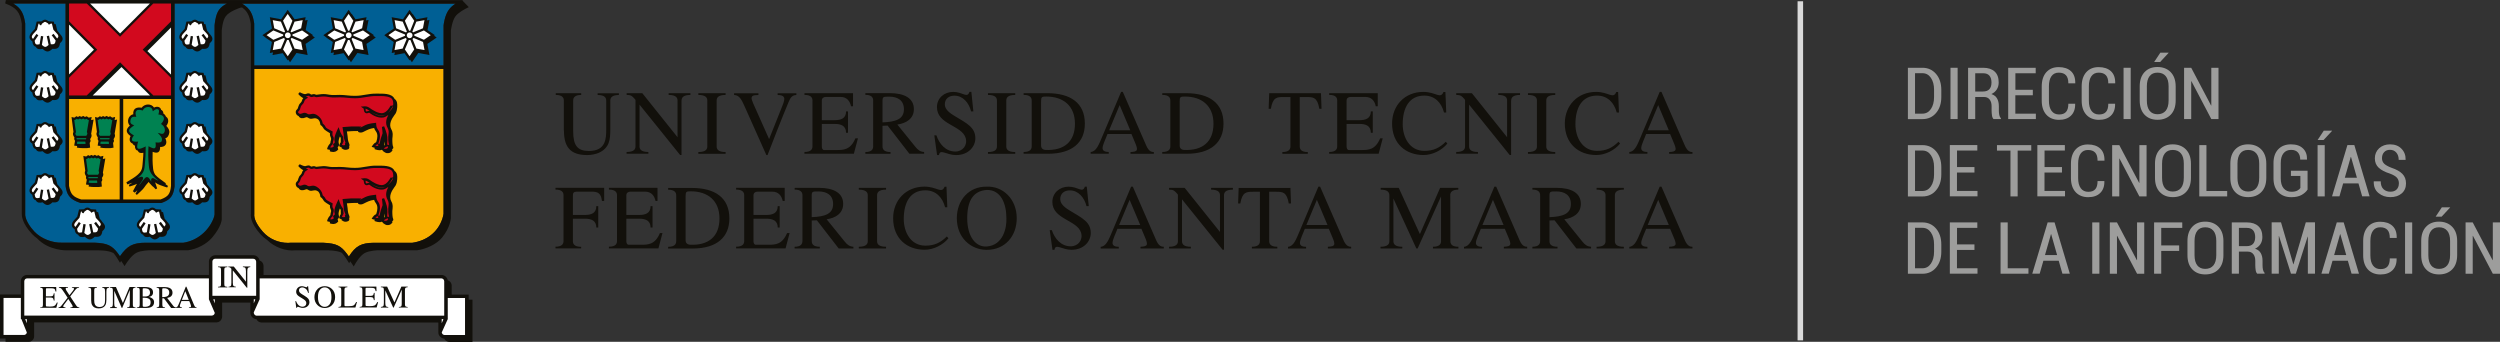 <?xml version="1.0" encoding="UTF-8"?>
<svg xmlns="http://www.w3.org/2000/svg" id="Capa_2" data-name="Capa 2" viewBox="0 0 451.86 61.78">
  <rect x="0" y="0" width="451.86" height="61.78" fill="#333333" stroke="none"/>
  <defs>
    <style>
      .cls-1 {
        fill: #008251;
      }

      .cls-1, .cls-2, .cls-3, .cls-4, .cls-5, .cls-6 {
        fill-rule: evenodd;
      }

      .cls-1, .cls-2, .cls-3, .cls-4, .cls-5, .cls-6, .cls-7, .cls-8 {
        stroke-width: 0px;
      }

      .cls-2 {
        fill: #005f94;
      }

      .cls-3 {
        fill: #12100b;
      }

      .cls-4 {
        fill: #d2091e;
      }

      .cls-5 {
        fill: #fff;
      }

      .cls-6 {
        fill: #f9b000;
      }

      .cls-7 {
        fill: #dadada;
      }

      .cls-8 {
        fill: #9d9d9c;
      }
    </style>
  </defs>
  <g id="Primer_plano" data-name="Primer plano">
    <g>
      <g>
        <path class="cls-3" d="M299.71,19l1.92,4.55h-3.82l1.9-4.55ZM300.31,16.61h-.33l-3.36,7.97c-.68,1.6-1.11,2.81-2.13,2.89v.32h3.27v-.32c-.56,0-1.12-.15-1.12-.69,0-.61.68-1.93.89-2.56h4.33l.59,1.41c.63,1.47.65,1.79-.76,1.85v.32h4.21v-.32c-.92.05-1.27-.94-1.57-1.62l-4.03-9.25ZM292.48,16.63h-.35c-.55,1.34-1.37-.02-3.64-.02-3.32,0-5.66,2.43-5.66,5.72,0,3.62,2.47,5.69,5.69,5.69,1.59,0,3.29-.83,4.3-2.07l-.28-.33c-1.14,1.12-2.25,1.65-3.87,1.65-2.71,0-3.92-2.5-3.92-4.81,0-2.98,1.17-5.18,3.9-5.18,1.88,0,3.09,1.24,3.57,3.06h.4l-.15-3.72ZM279.48,18.17c0-.48.25-1.01,1.62-1.01v-.31h-4.93v.31c1.37,0,1.62.53,1.62,1.01v8.3c0,.48-.25,1.01-1.62,1.01v.32h4.93v-.32c-1.37,0-1.62-.53-1.62-1.01v-8.3ZM273.14,18.17c0-.48.25-1.01,1.6-1.01v-.31h-3.94v.31c1.36,0,1.6.53,1.6,1.01v6.63l-6.37-7.96h-2.83v.31c.81.02.96.17,1.47.74l.13.17v8.4c0,.48-.25,1.01-1.6,1.01v.32h3.93v-.32c-1.35,0-1.6-.53-1.6-1.01v-7.55l7.34,9.11h.25v-9.86ZM261.25,16.63h-.35c-.55,1.34-1.37-.02-3.64-.02-3.33,0-5.65,2.43-5.65,5.72,0,3.62,2.46,5.69,5.69,5.69,1.59,0,3.29-.83,4.3-2.07l-.28-.33c-1.14,1.12-2.25,1.65-3.87,1.65-2.71,0-3.92-2.5-3.92-4.81,0-2.98,1.18-5.18,3.9-5.18,1.88,0,3.09,1.24,3.57,3.06h.4l-.15-3.72ZM249.18,27.79l.74-2.79h-.46c-.88,2.1-2.14,2.12-3.46,2.12h-2.18c-.33,0-.43-.35-.43-.65v-4.07h2.33c1.11,0,2.05.31,2.05,1.6h.35v-3.87h-.35c0,1.29-.94,1.59-2.05,1.59h-2.33v-3.56c0-.41.31-.64.73-.64h2.66c1.16,0,1.7.79,1.88,1.69h.36v-2.37h-8.78v.31c1.21,0,1.45.53,1.45,1.01v8.3c0,.48-.25,1.01-1.45,1.01v.32h8.93ZM236.37,27.48c-1.21,0-1.45-.53-1.45-1.01v-8.93h1.19c1.22,0,1.99,0,2.35,2.12h.4l-.1-2.81h-9.36l-.1,2.81h.4c.36-2.12,1.12-2.12,2.35-2.12h1.19v8.93c0,.48-.25,1.01-1.46,1.01v.32h4.6v-.32ZM213.22,18.3c0-.8.15-.85.94-.85,3.06,0,5.17,1.67,5.17,4.91s-1.95,4.9-5.32,4.74c-.36-.02-.79-.2-.79-.81v-8ZM214.48,27.79c4.43,0,6.66-2.08,6.66-5.44,0-3.72-2.56-5.51-6.8-5.51h-4.27v.31c1.21,0,1.46.53,1.46,1.01v8.3c0,.48-.25,1.01-1.46,1.01v.32h4.4ZM202.37,19l1.92,4.55h-3.82l1.9-4.55ZM202.96,16.61h-.33l-3.36,7.97c-.68,1.6-1.11,2.81-2.14,2.89v.32h3.27v-.32c-.56,0-1.12-.15-1.12-.69,0-.61.68-1.93.89-2.56h4.33l.59,1.41c.63,1.47.65,1.79-.76,1.85v.32h4.22v-.32c-.93.05-1.27-.94-1.57-1.62l-4.04-9.25ZM188.17,18.3c0-.8.15-.85.94-.85,3.06,0,5.18,1.67,5.18,4.91s-1.95,4.9-5.33,4.74c-.36-.02-.79-.2-.79-.81v-8ZM189.42,27.79c4.43,0,6.66-2.08,6.66-5.44,0-3.72-2.56-5.51-6.8-5.51h-4.27v.31c1.21,0,1.46.53,1.46,1.01v8.3c0,.48-.25,1.01-1.46,1.01v.32h4.4ZM181.88,18.17c0-.48.25-1.01,1.62-1.01v-.31h-4.93v.31c1.37,0,1.62.53,1.62,1.01v8.3c0,.48-.25,1.01-1.62,1.01v.32h4.93v-.32c-1.37,0-1.62-.53-1.62-1.01v-8.3ZM169.36,28.03h.36c.16-1.21,1.36,0,3.08,0,2.25,0,3.49-1.54,3.49-3.03,0-1.98-1.52-2.7-3.77-4.05-.71-.43-1.75-1.11-1.75-2.07,0-1.04.74-1.59,1.74-1.59,1.54,0,2.63,1.31,3.01,2.84h.41l-.36-3.52h-.35c-.4,1.22-1.19,0-2.94,0-1.62,0-2.93,1.12-2.93,2.76,0,3.16,4.52,3.26,5.19,5.58.38,1.29-.53,2.44-1.87,2.44-1.75,0-2.91-1.39-3.42-2.93h-.38l.5,3.56ZM159.51,18.25c0-.78.15-.78,1.22-.78,1.49,0,2.65.64,2.65,2.28,0,1.79-1.47,2.28-3.87,2.37v-3.87ZM157.82,26.47c0,.48-.25,1.01-1.41,1.01v.32h4.55v-.32c-1.2,0-1.45-.53-1.45-1.01v-3.73l.92-.04,3.94,5.09h2.66v-.32c-.75-.05-1.12-.38-1.57-.92l-3.27-4.04c1.55-.21,2.99-1.03,2.99-2.78,0-1.94-1.65-2.9-4.4-2.9h-4.37v.31c1.16,0,1.41.53,1.41,1.01v8.3ZM154.33,27.79l.74-2.79h-.46c-.88,2.1-2.13,2.12-3.46,2.12h-2.18c-.33,0-.43-.35-.43-.65v-4.07h2.33c1.11,0,2.05.31,2.05,1.6h.35v-3.87h-.35c0,1.29-.94,1.59-2.05,1.59h-2.33v-3.56c0-.41.32-.64.73-.64h2.66c1.16,0,1.7.79,1.89,1.69h.36v-2.37h-8.78v.31c1.21,0,1.45.53,1.45,1.01v8.3c0,.48-.25,1.01-1.45,1.01v.32h8.93ZM138.51,28.03h.22c.91-2.38,2.61-6.75,3.84-9.67.27-.66.6-1.18,1.37-1.19v-.31h-3.39v.31c.48,0,1.21.08,1.21.71,0,.38-.25,1.03-.4,1.37l-2.35,5.89-2.41-5.41c-.15-.33-.76-1.61-.76-1.95,0-.4.18-.61,1.24-.61v-.31h-4.4v.31c.96,0,1.39.93,1.84,1.92l4,8.95ZM129.53,18.17c0-.48.25-1.01,1.62-1.01v-.31h-4.93v.31c1.37,0,1.62.53,1.62,1.01v8.3c0,.48-.25,1.01-1.62,1.01v.32h4.93v-.32c-1.37,0-1.62-.53-1.62-1.01v-8.3ZM123.19,18.17c0-.48.25-1.01,1.6-1.01v-.31h-3.94v.31c1.36,0,1.61.53,1.61,1.01v6.63l-6.37-7.96h-2.83v.31c.81.02.96.17,1.47.74l.13.17v8.4c0,.48-.25,1.01-1.61,1.01v.32h3.94v-.32c-1.36,0-1.6-.53-1.6-1.01v-7.55l7.34,9.11h.25v-9.86ZM101.93,23.61c0,3.03,1.22,4.42,4.23,4.42.69,0,1.59-.18,2.12-.43,1.87-.89,2.03-2.34,2.03-4.21v-5.21c0-.48.25-1.01,1.55-1.01v-.31h-3.84v.31c1.31,0,1.55.53,1.55,1.01v5.21c0,1.57-.02,3.9-3.11,3.9-2.07,0-2.86-.97-2.86-3.56v-5.56c0-.48.25-1.01,1.45-1.01v-.31h-4.6v.31c1.21,0,1.46.53,1.46,1.01v5.44ZM299.71,36.12l1.92,4.55h-3.82l1.9-4.55ZM300.31,33.74h-.33l-3.36,7.97c-.68,1.6-1.11,2.81-2.13,2.9v.31h3.27v-.31c-.56,0-1.12-.15-1.12-.7,0-.61.68-1.93.89-2.56h4.33l.59,1.4c.63,1.47.65,1.79-.76,1.85v.31h4.21v-.31c-.92.05-1.27-.94-1.57-1.62l-4.03-9.24ZM291.88,35.29c0-.48.25-1.01,1.62-1.01v-.32h-4.93v.32c1.37,0,1.62.53,1.62,1.01v8.3c0,.48-.25,1.01-1.62,1.01v.31h4.93v-.31c-1.37,0-1.62-.53-1.62-1.01v-8.3ZM280.06,35.38c0-.78.15-.78,1.22-.78,1.49,0,2.65.65,2.65,2.28,0,1.79-1.47,2.28-3.87,2.37v-3.87ZM278.37,43.59c0,.48-.25,1.01-1.4,1.01v.31h4.54v-.31c-1.21,0-1.45-.53-1.45-1.01v-3.74l.92-.03,3.94,5.09h2.66v-.31c-.74-.05-1.12-.38-1.57-.93l-3.27-4.04c1.55-.21,2.99-1.02,2.99-2.78,0-1.93-1.65-2.9-4.4-2.9h-4.36v.32c1.16,0,1.4.53,1.4,1.01v8.3ZM269.84,36.12l1.92,4.55h-3.82l1.9-4.55ZM270.43,33.74h-.33l-3.36,7.97c-.68,1.6-1.11,2.81-2.13,2.9v.31h3.27v-.31c-.56,0-1.12-.15-1.12-.7,0-.61.68-1.93.89-2.56h4.33l.59,1.4c.63,1.47.65,1.79-.76,1.85v.31h4.22v-.31c-.93.05-1.27-.94-1.57-1.62l-4.03-9.24ZM262.12,35.29c0-.48.25-1.01,1.46-1.01v-.32h-3.29l-3.65,8.35-3.82-8.35h-3.27v.32c1.32,0,1.57.53,1.57,1.01v8.3c0,.48-.25,1.01-1.6,1.01v.31h3.94v-.31c-1.36,0-1.61-.53-1.61-1.01v-7.71l4.15,9.03h.23l4.23-9.41v8.09c0,.48-.25,1.01-1.46,1.01v.31h4.6v-.31c-1.21,0-1.45-.53-1.45-1.01l-.02-8.3ZM238.02,36.12l1.92,4.55h-3.82l1.9-4.55ZM238.62,33.74h-.33l-3.36,7.97c-.68,1.6-1.11,2.81-2.13,2.9v.31h3.27v-.31c-.56,0-1.12-.15-1.12-.7,0-.61.68-1.93.89-2.56h4.33l.59,1.4c.63,1.47.65,1.79-.76,1.85v.31h4.21v-.31c-.92.05-1.27-.94-1.57-1.62l-4.04-9.24ZM230.86,44.6c-1.21,0-1.46-.53-1.46-1.01v-8.93h1.19c1.22,0,1.98,0,2.35,2.12h.4l-.1-2.81h-9.36l-.1,2.81h.4c.36-2.12,1.13-2.12,2.35-2.12h1.19v8.93c0,.48-.25,1.01-1.45,1.01v.31h4.6v-.31ZM221.23,35.29c0-.48.25-1.01,1.61-1.01v-.32h-3.94v.32c1.36,0,1.6.53,1.6,1.01v6.63l-6.37-7.96h-2.83v.32c.81.01.96.16,1.47.74l.13.17v8.4c0,.48-.25,1.01-1.6,1.01v.31h3.94v-.31c-1.36,0-1.6-.53-1.6-1.01v-7.56l7.34,9.11h.25v-9.85ZM204.17,36.12l1.92,4.55h-3.82l1.9-4.55ZM204.77,33.74h-.33l-3.36,7.97c-.68,1.6-1.11,2.81-2.14,2.9v.31h3.27v-.31c-.56,0-1.13-.15-1.13-.7,0-.61.68-1.93.89-2.56h4.33l.59,1.4c.63,1.47.65,1.79-.76,1.85v.31h4.22v-.31c-.93.05-1.27-.94-1.57-1.62l-4.03-9.24ZM190.23,45.15h.36c.16-1.21,1.36,0,3.07,0,2.25,0,3.49-1.54,3.49-3.03,0-1.99-1.52-2.69-3.77-4.05-.71-.43-1.75-1.11-1.75-2.07,0-1.04.74-1.59,1.74-1.59,1.54,0,2.63,1.31,3.01,2.85h.41l-.36-3.52h-.35c-.4,1.22-1.19,0-2.94,0-1.62,0-2.93,1.13-2.93,2.76,0,3.16,4.51,3.26,5.19,5.57.38,1.29-.53,2.45-1.87,2.45-1.75,0-2.91-1.39-3.42-2.93h-.38l.5,3.56ZM178.36,34.33c2.57-.04,3.54,2.51,3.54,5.11.08,1.77-.6,4.88-3.54,5.11-1.95.15-3.54-1.71-3.54-5.11,0-3.16,1.08-4.94,3.54-5.11ZM178.36,33.74c-3.22-.07-5.42,2.42-5.42,5.71,0,3.51,2.51,5.71,5.42,5.71,3.31,0,5.41-2.51,5.41-5.71,0-3.52-2.55-5.84-5.41-5.71ZM171.08,33.75h-.35c-.55,1.34-1.37-.02-3.64-.02-3.32,0-5.66,2.43-5.66,5.72,0,3.62,2.46,5.69,5.69,5.69,1.59,0,3.29-.83,4.3-2.07l-.28-.33c-1.14,1.12-2.25,1.66-3.87,1.66-2.71,0-3.92-2.5-3.92-4.82,0-2.98,1.17-5.18,3.9-5.18,1.89,0,3.09,1.24,3.57,3.06h.4l-.15-3.72ZM158.53,35.29c0-.48.25-1.01,1.62-1.01v-.32h-4.93v.32c1.37,0,1.62.53,1.62,1.01v8.3c0,.48-.25,1.01-1.62,1.01v.31h4.93v-.31c-1.37,0-1.62-.53-1.62-1.01v-8.3ZM146.71,35.38c0-.78.15-.78,1.22-.78,1.49,0,2.65.65,2.65,2.28,0,1.79-1.47,2.28-3.87,2.37v-3.87ZM145.03,43.59c0,.48-.25,1.01-1.41,1.01v.31h4.55v-.31c-1.21,0-1.45-.53-1.45-1.01v-3.74l.93-.03,3.94,5.09h2.66v-.31c-.74-.05-1.12-.38-1.57-.93l-3.27-4.04c1.55-.21,2.99-1.02,2.99-2.78,0-1.93-1.65-2.9-4.4-2.9h-4.37v.32c1.16,0,1.41.53,1.41,1.01v8.3ZM141.98,44.92l.74-2.8h-.46c-.88,2.1-2.13,2.12-3.46,2.12h-2.18c-.33,0-.43-.35-.43-.64v-4.07h2.33c1.11,0,2.05.31,2.05,1.6h.35v-3.87h-.35c0,1.29-.94,1.59-2.05,1.59h-2.33v-3.56c0-.41.31-.65.73-.65h2.66c1.16,0,1.7.79,1.89,1.68h.36v-2.37h-8.78v.32c1.21,0,1.46.53,1.46,1.01v8.3c0,.48-.25,1.01-1.46,1.01v.31h8.93ZM123.92,35.42c0-.79.15-.84.94-.84,3.06,0,5.18,1.67,5.18,4.91s-1.95,4.9-5.33,4.74c-.36-.02-.79-.2-.79-.81v-8ZM125.17,44.92c4.43,0,6.66-2.08,6.66-5.44,0-3.72-2.56-5.51-6.8-5.51h-4.27v.32c1.21,0,1.46.53,1.46,1.01v8.3c0,.48-.25,1.01-1.46,1.01v.31h4.4ZM119,44.92l.74-2.8h-.46c-.88,2.1-2.13,2.12-3.46,2.12h-2.18c-.33,0-.43-.35-.43-.64v-4.07h2.33c1.11,0,2.05.31,2.05,1.6h.35v-3.87h-.35c0,1.29-.94,1.59-2.05,1.59h-2.33v-3.56c0-.41.31-.65.73-.65h2.66c1.16,0,1.7.79,1.88,1.68h.36v-2.37h-8.78v.32c1.21,0,1.46.53,1.46,1.01v8.3c0,.48-.25,1.01-1.46,1.01v.31h8.93ZM105.04,44.92v-.31c-1.24,0-1.49-.53-1.49-1.01v-4.07h2.18c1.11,0,2.05.31,2.05,1.6h.35v-3.87h-.35c0,1.29-.94,1.59-2.05,1.59h-2.18v-3.56c0-.4.13-.65.71-.65h2.18c1.16,0,2.15-.13,2.36,1.68h.4v-2.37h-8.8v.32c1.21,0,1.45.53,1.45,1.01v8.3c0,.48-.25,1.01-1.45,1.01v.31h4.63Z"></path>
        <g>
          <g>
            <path class="cls-6" d="M80.16,12.46h-34.21s.01,26.26.01,26.26c0,0-.02.1-.01.2.02,1.04.96,2.28,1.57,2.98,1.17,1.31,2.83,2,4.55,2,.3,0,.5-.03.5-.03h5.61s.52,0,1.14.07c1.97.2,2.64.87,3.74,2.42,1.21-1.9,2.22-2.45,4.47-2.48h7c2.56-.38,4.59-1.86,5.43-4.36.16-.48.2-.81.21-.89V12.46Z"></path>
            <path class="cls-2" d="M2.4.64c1.5.88,1.92,1.96,2.16,3.62v34.44s-.01.08,0,.2c.12,1.06.96,2.21,1.64,2.94,1.19,1.28,3.26,2.08,5,2.02h5.74s.45,0,1.03.06c1.91.18,2.66.84,3.71,2.39,1.31-1.88,2.34-2.43,4.62-2.44h6.85c2.44-.37,4.54-2.09,5.44-4.39.08-.19.18-.51.19-.73V4.58s.04-.47.15-1.04c.3-1.54.79-2.22,2.08-2.9h-9.45s0,16.62,0,16.62v16.37s-.03.33-.12.73c-.3,1.38-1.01,1.88-2.29,2.33h-14.57s-.38-.11-.78-.29c-1.33-.59-1.73-1.37-1.95-2.76V.64H2.4Z"></path>
            <path class="cls-2" d="M43.74.65c1.53.91,1.96,1.92,2.21,3.62v7.56h34.22v-7.24s.05-.47.19-1.04c.34-1.43.95-2.24,1.97-2.89h-38.58Z"></path>
            <g>
              <path class="cls-3" d="M69.55,38.6c-.08.24-.15.48-.15.69l.13-.05c-.02-.09,0-.35.02-.63ZM70.88,39.97l.06.21s-.08.12-.15.2c-.26.28-.53.33-.89.3-.27-.05-.54-.28-.76-.43l.09-.03c-.08-.04-.17-.1-.25-.15-.34.22-1.06-.03-1.34-.14l.15-.19c-.24-.05-.48-.14-.62-.2,0,0,.18-.28.24-.36.15-.2.31-.36.55-.45l.08-.17c.19-.61.3-1.31-.11-1.85-.17-.22-.25-.38-.31-.59-.85.14-1.08.28-1.95.71-.23.12-.5.16-.76.08l-.07-.03c-.08-.04-.15-.11-.15-.21-.67,0-1.33.02-1.99.08.03.2.08.55.12.81.05.37.04.75.17,1.1l.08.2c.1.24.15.37.04.62l.02.11c.07.39-.43.49-.72.49-.24,0-.49-.16-.68-.29l.06-.13c-.07-.02-.13-.04-.19-.06-.11-.05-.31-.18-.31-.18,0,0,.04-.19.07-.27.05-.15.13-.31.23-.44v-.79s-.09-.12-.09-.12l-.08-.11c-.15.39-.28.85-.21,1.15l.04.14c.08.28-.01.45-.22.63l.1.44s-.13.13-.22.2c-.42.33-.8.27-1.29.13,0,0-.01-.14,0-.17,0-.03.02-.06.03-.1-.17-.02-.34-.07-.53-.13,0,0,.05-.26.1-.37.1-.25.24-.44.42-.64l.07-.07c.02-.16.03-.32.08-.47.21-.61-.22-.55-.15-1.33-.36-.26-1-.53-1.19-.92-.07-.15-.15-.2-.24-.33l-.05-.07c-.21-.15-.24-.1-.29-.39l-.02-.15c-.03-.19-.15-.41-.31-.61-.7-.54-1.06.06-1.67-.22-.03-.02-.06-.03-.09-.05-.19-.14-.37-.19-.51-.13l-.09.04c-.41.17-.96.21-1.2-.26-.19-.08-.35-.19-.45-.4-.13-.26-.11-.56.1-.77l.08-.07c.25-.25.14-.72.61-1.15.35-.32.17-.53.5-.86-.36-.18-.65-.44-.92-.76l.27-.32s.17.1.39.19c.18.08.52.21.73.14l.12-.05c.2-.07.41-.09.6,0l.08.05.1.08c.2.11.36-.2.85.02.04.02.08.04.13.04.17,0,.8-.12,1.31-.13.6,0,.93.14,1.53.17.55.02.86-.03,1.41-.02,1.06.01,1.66.18,2.72.17,1.54,0,2.4-.43,3.94-.4,1.06.02,2.73-.12,3.23.95.31.22.47.48.49,1.07.02.54-.07,1.4-.49,1.83-.55.74-1.08,1.71-.59,2.59.36.64.26,1.03.19,1.76,0,0-.01.68.06,1.11,0,.04.02.08.03.13l.05.14c.08.23.06.36-.19.46Z"></path>
              <path class="cls-4" d="M70.06,39.44c-.15.07-.41.2-.5.25-.08.05-.14.1-.19.15.05.02.12.05.17.06.25.02.41,0,.59-.21l-.07-.26ZM68.33,39.08s-.16.03-.21.05c-.11.04-.2.11-.27.2.5.12.59.16.48-.25ZM70.05,33.46c.41-.32.8-.74.92-1.04.02-.05.03-.09.03-.09.16-.63.09-1.41-.41-1.65-.77-.38-1.65-.3-2.49-.32-1.54-.03-2.39.39-3.93.4-1.06,0-1.66-.16-2.73-.17-.56,0-.87.05-1.42.02-.59-.03-.92-.17-1.51-.17-.51,0-1.14.12-1.31.12-.26,0-.33-.19-.59-.09-.19.08-.36.1-.55,0l-.08-.05-.11-.08c-.11-.07-.21-.04-.29,0l-.14.05c-.05.02-.11.03-.18.04l.44.2c-.5.33-.58.28-.75.8-.13.41-.48.48-.6.91-.07.25-.14.51-.33.7l-.08.08c-.21.2.15.49.39.44.1-.02.23-.05.33-.09l.09-.04c.27-.11.58-.04.81.12l.09.06c.5.23.9-.47,1.93.39.32.27.63.7.71,1.12l.02.16c.11.1.18.16.23.22.36.31.19.49.62.73.32.19.97.53.97.53-.16,1.07.17.66.19,1.29,0,.14-.03.25-.06.34l-.04.12c-.06.17-.06.35-.08.53-.18.18-.36.36-.47.59.31.05.42.03.66-.16l-.13-.44c.15-.1.37-.2.31-.41l-.04-.15c-.17-.71.44-1.88.74-2.49.21.67.37,1.18.82,1.75l.07.99-.2-.1.17.24-.16.07c-.02.07-.06.16-.1.25.15.07.46.12.59,0l-.06-.2s.06-.1.07-.12c.01-.03.02-.06.03-.09-.02-.11-.05-.16-.07-.22l-.09-.21c-.15-.38-.14-.78-.19-1.18-.05-.38-.18-1.19-.18-1.19,0,0,1.02-.09,1.53-.11.49-.02,1.91.01,1.91.01l-.34.23c.35-.09.88-.47,1.35-.62.52-.17,1.08-.23,1.62-.29.03.47.03.84.33,1.22.59.77.36,1.74.06,2.58.05,0,.21-.02.26-.03.09-.7.31-1.27.52-1.88.03-.07-.11-1.09-.12-1.15l.4-.11s.13.29.26.68c.38,1.08.38,1.51.29,2.58l.11.12.18-.03.07-.02-.05-.14c-.14-.42-.12-.92-.11-1.37.07-.65.17-1.01-.14-1.56-.43-.76-.24-1.58.15-2.29-.31.23-.63.4-.87.45-.88.17-1.89-.33-2.57-.85h-.09s-.05,0-.07.01l-.1.04c-.44.15-.69-.18-.73-.58-.02-.2.02-.2-.11-.29l-.44-.3s.62-.06.73-.06c.45,0,.7.17,1.05.42.04.03,1.49,1.08,2.34.77.64-.23.94-.73,1.25-1.26l.06-.1s.04.05.01.1l.36-.12s.02.1-.03.2l-.06.11c-.26.46-.53.82-.82,1.07ZM67.16,33.28c.57.39,1.37.78,2.07.64.14-.03.32-.12.52-.24-.55.32-1.2.29-2.09-.13-.18-.09-.35-.18-.49-.27ZM66.45,33.09c.12-.04.24-.03.36-.03l-.09-.06s-.15-.11-.26-.17c-.1-.06-.19-.12-.31-.15l-.08-.02.02.22c.01.14.05.32.23.26l.11-.04Z"></path>
            </g>
            <g>
              <polygon class="cls-3" points="63.57 2.49 64.25 3.48 66.25 3.11 66.14 3.7 66.61 3.61 66.26 5.44 67.59 6.35 67.44 6.45 67.92 6.78 66.23 7.94 66.61 9.95 64.6 9.57 63.44 11.26 63.11 10.78 63.01 10.92 62.11 9.61 60.26 9.95 60.37 9.47 59.78 9.58 60.15 7.59 59.15 6.91 58.44 6.35 60.16 5.16 59.78 3.11 61.83 3.49 63.01 1.77 63.53 2.52 63.57 2.49"></polygon>
              <path class="cls-5" d="M62.17,3.75l.75,1.8s.07,0,.11,0,.07,0,.11,0l.72-1.8-.85-1.23-.84,1.23ZM62.53,5.71l-.75-1.8-1.47-.27.27,1.47,1.8.75c.04-.05.09-.1.15-.14ZM62.2,6.24l-1.78-.74-1.23.85,1.23.85,1.77-.73v-.08s0-.1,0-.15ZM62.33,6.86l-1.76.72-.27,1.47,1.47-.27.73-1.73c-.07-.05-.13-.12-.18-.19ZM62.9,7.22l-.73,1.72.84,1.23.85-1.23-.69-1.72s-.09.01-.14.01-.09,0-.13-.01ZM63.55,7.05l.69,1.73,1.47.27-.27-1.47-1.71-.73c-.05.07-.11.14-.18.19ZM63.87,6.45l1.74.74,1.23-.84-1.23-.85-1.75.73c0,.05.01.11.01.16v.07ZM63.68,5.84l1.77-.73.27-1.47-1.47.27-.72,1.8c.05.04.1.08.14.14ZM63.03,5.86c-.29,0-.52.23-.52.52s.23.52.52.52.52-.24.52-.52-.24-.52-.52-.52Z"></path>
            </g>
            <path class="cls-3" d="M81.48,39.52s-.1,1.6-1.57,3.41c-1.01,1.24-2.94,2.1-4.51,2.3h-7.03s-1.6.04-2.44.5c-.8.44-1.55,1.6-2,2.43-.18-.28-.39-.61-.63-.93l-.19.35c-.5-.8-.9-1.41-1.32-1.88-.84-.47-2.74-.46-2.76-.46h-5.58c-1.84.21-3.87-.58-5.19-1.88-.45-.3-.85-.65-1.2-1.04-1.84-2.06-1.77-3.38-1.72-3.65V11.82s-.01-7.51-.01-7.51c-.24-1.49-.65-2.32-1.58-2.96l-.29.04c-.17.05-2.01.65-2.67,1.57-.59.82-.71,2.54-.71,2.55v34.14s-.01,1.26-1.76,3.32c-1,1.17-2.78,2.07-4.31,2.26h-6.88s-1.6.02-2.45.45c-.85.43-1.67,1.59-2.17,2.42-.17-.29-.38-.62-.61-.94l-.21.34c-.42-.72-.78-1.3-1.16-1.74l-.13-.07c-.9-.47-2.6-.44-2.61-.44h-5.74s-.81.02-1.88-.24c-1.06-.25-2.4-.79-3.47-1.93-.35-.25-.67-.52-.94-.82-1.81-1.94-1.83-3.35-1.82-3.58V4.3c-.32-2.12-.96-2.9-3-3.68l.12-.61h41.55s41,.02,41,.02l.03.13,1.09,1.13c-.8.37-1.93,1-2.43,1.69-.57.8-.78,2.4-.8,2.53v34.02ZM80.16,12.46h-34.21s.01,26.26.01,26.26c0,0-.02.1-.01.2.02,1.04.96,2.28,1.57,2.98,1.17,1.31,2.83,2,4.55,2,.3,0,.5-.03.5-.03h5.61s.52,0,1.14.07c1.97.2,2.64.87,3.74,2.42,1.21-1.9,2.22-2.45,4.47-2.48h7c2.56-.38,4.59-1.86,5.43-4.36.16-.48.2-.81.21-.89V12.46ZM43.74.65c1.53.91,1.96,1.92,2.21,3.62v7.56h34.22v-7.24s.05-.47.19-1.04c.34-1.43.95-2.24,1.97-2.89h-38.58ZM2.4.64c1.5.88,1.92,1.96,2.16,3.62v34.44s-.01.08,0,.2c.12,1.06.96,2.21,1.64,2.94,1.19,1.28,3.26,2.08,5,2.02h5.74s.45,0,1.03.06c1.91.18,2.66.84,3.71,2.39,1.31-1.88,2.34-2.43,4.62-2.44h6.85c2.44-.37,4.54-2.09,5.44-4.39.08-.19.18-.51.19-.73V4.58s.04-.47.15-1.04c.3-1.54.79-2.22,2.08-2.9h-9.45s0,16.62,0,16.62v16.37s-.03.33-.12.73c-.3,1.38-1.01,1.88-2.29,2.33h-14.57s-.38-.11-.78-.29c-1.33-.59-1.73-1.37-1.95-2.76V.64H2.4Z"></path>
            <path class="cls-6" d="M12.48,33.59c.28,1.53.71,1.99,2.19,2.46h6.96v-18.16h-9.15v15.69Z"></path>
            <g>
              <path class="cls-3" d="M20.53,25.17c.12.23.08.46-.09.65l.08.87-.53.08h-.45s-.51,0-.51,0l-.38-.02-.53-.07.06-.29-.53-.07.15-.88c-.13-.14-.17-.3-.13-.49l.02-.09c-.15-.23-.26-.44-.26-.68,0-.15.05-.25.09-.32-.13-.91-.35-2.71-.35-2.71l.51.11.37-.26.28.14.3-.17.32.15.32-.17.33.19.31-.13.37.25.53-.12-.1.57.45-.1-.44,2.57.03.08c.1.28.01.52-.14.76l-.08.12Z"></path>
              <path class="cls-1" d="M18.03,24.54h1.8l.06-.09c.16-.24.17-.35.04-.59l.37-2.17-.11.02-.33-.23-.29.12-.31-.18-.31.16-.31-.15-.3.17-.26-.13-.31.22-.12-.03c.06.48.19,1.46.3,2.1.04.22-.1.27-.1.4s.09.26.19.35ZM19.66,25.59h-1.46l-.07.39.13.02.36.02h.5s.42,0,.42,0l.16-.02-.05-.39ZM18.09,24.97c-.02.09-.04.14.02.21h1.64c.06-.07.07-.12.05-.21h-1.71s0,0,0,0Z"></path>
            </g>
            <g>
              <path class="cls-3" d="M18.42,32.2c.12.23.08.46-.09.65l.08.87-.53.08h-.45s-.51,0-.51,0l-.38-.02-.53-.07.06-.29-.53-.07.15-.88c-.13-.14-.17-.3-.13-.49l.02-.09c-.14-.23-.26-.44-.26-.68,0-.16.05-.25.09-.32-.13-.91-.35-2.71-.35-2.71l.51.11.36-.26.28.14.3-.17.32.15.32-.17.33.19.31-.13.37.25.53-.12-.1.57.45-.1-.44,2.57.03.08c.1.28.02.52-.14.76l-.08.12Z"></path>
              <path class="cls-1" d="M15.92,31.58h1.8l.06-.09c.16-.24.17-.35.04-.58l.37-2.17-.11.03-.33-.23-.29.12-.3-.18-.31.16-.31-.15-.3.17-.26-.13-.31.22-.12-.03c.06.48.19,1.46.29,2.1.04.21-.1.27-.1.4s.09.26.19.35ZM17.55,32.63h-1.46l-.07.39.13.02.36.02h.5s.42,0,.42,0l.16-.02-.05-.39ZM15.98,32.01c-.02.09-.04.14.02.2h1.64c.06-.07.08-.12.05-.21h-1.71s0,0,0,0Z"></path>
            </g>
            <g>
              <path class="cls-3" d="M69.55,25.59c-.08.24-.15.48-.15.69l.13-.05c-.02-.09,0-.35.02-.63ZM70.88,26.97l.06.21s-.08.13-.15.2c-.26.28-.53.33-.89.3-.27-.05-.54-.28-.76-.43l.09-.03c-.08-.04-.17-.1-.25-.15-.34.22-1.06-.03-1.34-.14l.15-.19c-.24-.06-.48-.14-.62-.2,0,0,.18-.28.24-.36.15-.2.31-.36.55-.45l.08-.17c.19-.61.3-1.31-.11-1.84-.17-.22-.25-.38-.31-.59-.85.14-1.08.28-1.95.71-.23.12-.5.16-.76.08l-.07-.03c-.08-.04-.15-.11-.15-.21-.67,0-1.33.02-1.99.08.03.2.08.55.12.8.05.37.04.75.17,1.1l.08.2c.1.24.15.37.04.62l.02.11c.07.4-.43.49-.72.49-.24,0-.49-.16-.68-.29l.06-.13c-.07-.02-.13-.04-.19-.06-.11-.05-.31-.19-.31-.19,0,0,.04-.19.07-.27.05-.15.13-.31.23-.44v-.79s-.09-.12-.09-.12l-.08-.11c-.15.39-.28.85-.21,1.15l.04.14c.08.28-.01.45-.22.63l.1.43s-.13.13-.22.2c-.42.33-.8.27-1.29.13,0,0-.01-.14,0-.17,0-.03.02-.06.03-.1-.17-.02-.34-.07-.53-.13,0,0,.05-.27.1-.37.1-.25.24-.44.42-.64l.07-.08c.02-.16.03-.32.08-.47.21-.6-.22-.55-.15-1.32-.36-.26-1-.53-1.19-.92-.07-.15-.15-.2-.24-.33l-.05-.07c-.21-.15-.24-.1-.29-.39l-.02-.15c-.03-.19-.15-.41-.31-.61-.7-.54-1.06.06-1.67-.22-.03-.02-.06-.03-.09-.05-.19-.14-.37-.19-.51-.13l-.09.04c-.41.17-.96.21-1.2-.26-.19-.08-.35-.19-.45-.4-.13-.26-.11-.57.1-.77l.08-.07c.25-.25.14-.72.61-1.15.35-.32.17-.53.5-.86-.36-.18-.65-.44-.92-.76l.27-.32s.17.1.39.19c.18.08.52.21.73.14l.12-.05c.2-.08.41-.09.6,0l.08.05.1.08c.2.11.36-.2.85.02.04.02.08.04.13.04.17,0,.8-.13,1.31-.13.6,0,.93.14,1.53.17.55.03.86-.03,1.41-.02,1.06.01,1.66.18,2.72.17,1.54,0,2.4-.43,3.94-.4,1.06.02,2.73-.12,3.23.95.31.22.47.48.49,1.07.02.55-.07,1.4-.49,1.83-.55.74-1.08,1.71-.59,2.59.36.64.26,1.03.19,1.76,0,0-.01.68.06,1.11,0,.04.02.08.03.12l.05.14c.08.23.06.37-.19.46Z"></path>
              <path class="cls-4" d="M68.33,26.07s-.16.03-.21.05c-.11.04-.2.11-.27.2.5.12.59.16.48-.25ZM70.06,26.43c-.15.07-.41.2-.5.25-.08.05-.14.1-.19.15.05.02.12.05.17.06.25.02.41,0,.59-.21l-.07-.26ZM70.05,20.45c.41-.32.8-.74.92-1.04.02-.05.03-.09.03-.09.16-.63.09-1.41-.41-1.65-.77-.38-1.65-.3-2.49-.31-1.54-.03-2.39.39-3.93.4-1.06,0-1.66-.16-2.73-.17-.56,0-.87.05-1.42.02-.59-.03-.92-.17-1.51-.17-.51,0-1.14.13-1.31.13-.26,0-.33-.19-.59-.09-.19.08-.36.1-.55,0l-.08-.05-.11-.08c-.11-.07-.21-.04-.29,0l-.14.05c-.05.02-.11.04-.18.04l.44.2c-.5.33-.58.28-.75.8-.13.41-.48.48-.6.91-.07.25-.14.51-.33.7l-.08.08c-.21.2.15.49.39.44.1-.02.23-.05.33-.09l.09-.04c.27-.11.58-.04.81.12l.09.06c.5.23.9-.47,1.93.39.32.27.63.7.71,1.12l.02.16c.11.1.18.16.23.22.36.31.19.49.62.73.32.19.97.53.97.53-.16,1.07.17.66.19,1.29,0,.14-.03.25-.06.34l-.04.12c-.06.17-.06.35-.08.53-.18.18-.36.36-.47.59.31.05.42.03.66-.17l-.13-.44c.15-.1.37-.2.31-.41l-.04-.15c-.17-.7.44-1.89.74-2.49.21.67.37,1.18.82,1.75l.07.99-.2-.1.17.24-.16.07c-.02.07-.06.16-.1.25.15.08.46.12.59,0l-.06-.2s.06-.1.07-.12c.01-.03.02-.06.03-.09-.02-.11-.05-.16-.07-.22l-.09-.21c-.15-.38-.14-.78-.19-1.18-.05-.38-.18-1.19-.18-1.19,0,0,1.02-.09,1.53-.11.49-.02,1.91.01,1.91.01l-.34.23c.35-.09.88-.47,1.35-.62.52-.17,1.08-.23,1.62-.29.03.47.03.84.33,1.23.59.77.36,1.74.06,2.58.05,0,.21-.02.26-.03.09-.7.31-1.27.52-1.88.03-.07-.11-1.09-.12-1.15l.4-.12s.13.29.26.68c.38,1.08.38,1.51.29,2.58l.11.12.18-.03.07-.02-.05-.15c-.14-.42-.12-.92-.11-1.37.07-.65.17-1.01-.14-1.56-.43-.76-.24-1.58.15-2.29-.31.23-.63.4-.87.45-.88.17-1.89-.33-2.57-.85h-.09s-.05,0-.07.02l-.1.04c-.44.15-.69-.18-.73-.58-.02-.2.02-.2-.11-.29l-.44-.3s.62-.06.73-.06c.45,0,.7.17,1.05.42.04.03,1.49,1.08,2.34.77.64-.23.94-.73,1.25-1.26l.06-.1s.04.05.01.1l.36-.12s.02.1-.03.2l-.06.11c-.26.46-.53.82-.82,1.07ZM67.16,20.27c.57.39,1.37.77,2.07.64.14-.03.32-.12.52-.24-.55.31-1.2.29-2.09-.13-.18-.09-.35-.18-.49-.27ZM66.45,20.08c.12-.04.24-.03.36-.03l-.09-.06s-.15-.11-.26-.17c-.1-.06-.19-.12-.31-.15l-.08-.02.02.22c.01.14.05.32.23.26l.11-.04Z"></path>
            </g>
            <g>
              <path class="cls-3" d="M29.21,38.32l.26.02.29,1.2.24.26s.03.03.08.09c.06.08.11.15.15.22l.15.16s.03.03.07.09c.46.58.31.99-.21,1.42-.1.87-.51,1.11-1.37,1.01-.23.22-.56.49-.89.49s-.66-.27-.89-.49c-.53.12-.99.12-1.23-.37-.37-.1-.57-.42-.63-1l-.13-.08c-.59-.42-.41-1.08.03-1.55l.57-.62.32-1.31.86-.04c.48-.39.8-.41,1.32-.01l.91.06.12.47Z"></path>
              <path class="cls-5" d="M27.93,38.12c-.06-.05-.11-.08-.16-.11-.14-.09-.24-.11-.35-.06l-.39.27c-.11.1-.11.25-.2.32-.04.04-.38-.07-.32-.29h-.16s-.27,1.11-.27,1.11l-.64.71c-.28.3-.47.66-.07.94l.6-.88.35.24-.67.99c.07.66.25.78.89.63l.24-1.5.42.07-.25,1.55c.13.12.4.36.61.36s.47-.23.6-.36l-.33-1.58.41-.08.32,1.54c.62.05.8-.05.88-.67l-.72-.96.34-.26.64.85c.31-.29.3-.53-.02-.86l-.66-.72-.27-1.11h-.19s-.37.2-.37.2c-.05-.12-.08-.18-.18-.26l-.09-.06Z"></path>
            </g>
            <g>
              <path class="cls-3" d="M16.3,25.17c.12.23.08.46-.09.65l.08.87-.53.08h-.45s-.51,0-.51,0l-.38-.02-.53-.07.06-.29-.54-.07.15-.88c-.13-.14-.17-.3-.13-.49l.02-.09c-.15-.23-.26-.44-.26-.68,0-.15.05-.25.09-.32-.13-.91-.35-2.71-.35-2.71l.51.11.37-.26.28.14.3-.17.32.15.33-.17.32.19.31-.13.37.25.53-.12-.1.57.45-.1-.44,2.57.03.08c.1.28.02.52-.14.76l-.08.12Z"></path>
              <path class="cls-1" d="M13.8,24.54h1.8l.06-.09c.16-.24.17-.35.04-.59l.37-2.17-.11.02-.33-.23-.29.12-.3-.18-.31.16-.31-.15-.3.17-.26-.13-.32.22-.12-.03c.06.48.19,1.46.3,2.1.04.22-.1.27-.1.4s.09.26.19.35ZM15.43,25.59h-1.46l-.07.39.13.02.36.02h.5s.42,0,.42,0l.16-.02-.05-.39ZM13.86,24.97c-.02.09-.04.14.02.21h1.64c.06-.07.08-.12.05-.21h-1.71s0,0,0,0Z"></path>
            </g>
            <g>
              <path class="cls-3" d="M17.48,38.32l.26.02.29,1.2.24.26s.03.03.07.09c.06.08.11.15.15.22l.15.16s.03.03.07.09c.46.58.31.99-.21,1.42-.1.87-.51,1.11-1.37,1.01-.23.22-.56.49-.89.49s-.66-.27-.89-.49c-.53.12-.99.12-1.23-.37-.37-.1-.57-.42-.63-1l-.13-.08c-.59-.42-.41-1.08.03-1.55l.57-.62.32-1.31.86-.04c.48-.39.8-.41,1.32-.01l.91.06.11.47Z"></path>
              <path class="cls-5" d="M16.2,38.12c-.06-.05-.11-.08-.16-.11-.14-.09-.24-.11-.35-.06l-.39.27c-.11.1-.12.25-.2.32-.04.04-.38-.07-.31-.29h-.16s-.27,1.11-.27,1.11l-.64.71c-.28.3-.47.66-.07.94l.6-.88.35.24-.67.99c.08.66.25.78.9.63l.24-1.5.42.07-.25,1.55c.13.12.4.36.61.36s.47-.23.6-.36l-.33-1.58.41-.08.32,1.54c.62.05.8-.05.88-.67l-.72-.96.34-.26.64.85c.31-.29.3-.53-.01-.86l-.66-.72-.27-1.11h-.19s-.37.2-.37.2c-.05-.12-.08-.18-.18-.26l-.08-.06Z"></path>
            </g>
            <g>
              <path class="cls-3" d="M36.88,32.1l.26.02.29,1.2.24.26s.03.03.08.09c.06.08.11.15.15.22l.15.16s.03.03.07.09c.46.58.31.99-.21,1.42-.1.87-.51,1.11-1.37,1.01-.23.22-.56.49-.89.49-.33,0-.66-.27-.88-.49-.53.12-.99.12-1.23-.37-.37-.1-.57-.42-.63-1l-.13-.08c-.58-.42-.41-1.08.03-1.55l.57-.63.32-1.31.86-.04c.48-.39.8-.41,1.32-.01l.91.06.11.47Z"></path>
              <path class="cls-5" d="M35.6,31.9c-.06-.05-.11-.08-.16-.11-.14-.08-.24-.11-.35-.06l-.39.27c-.11.09-.12.25-.2.32-.04.04-.38-.07-.31-.29h-.16s-.27,1.11-.27,1.11l-.64.71c-.28.3-.47.66-.07.94l.6-.89.35.24-.67.99c.08.66.25.78.9.63l.24-1.5.42.07-.25,1.55c.13.12.41.36.61.36s.48-.23.61-.35l-.33-1.58.42-.09.32,1.55c.62.05.8-.05.88-.67l-.72-.96.34-.25.64.85c.31-.29.3-.53-.02-.86l-.66-.72-.27-1.11h-.19s-.37.2-.37.2c-.05-.12-.08-.18-.18-.26l-.09-.06Z"></path>
            </g>
            <g>
              <polygon class="cls-3" points="74.58 2.49 75.26 3.48 77.26 3.11 77.15 3.7 77.62 3.61 77.27 5.44 78.6 6.35 78.45 6.45 78.93 6.78 77.24 7.94 77.62 9.95 75.61 9.57 74.45 11.26 74.12 10.78 74.02 10.92 73.12 9.61 71.27 9.95 71.38 9.47 70.79 9.58 71.16 7.59 70.16 6.91 69.45 6.35 71.17 5.16 70.79 3.11 72.84 3.49 74.02 1.77 74.54 2.52 74.58 2.49"></polygon>
              <path class="cls-5" d="M73.18,3.75l.75,1.8s.08,0,.11,0,.07,0,.11,0l.72-1.8-.85-1.23-.84,1.23ZM73.54,5.71l-.75-1.8-1.47-.27.27,1.47,1.8.75c.04-.05.09-.1.15-.14ZM73.21,6.24l-1.78-.74-1.23.85,1.23.85,1.78-.73v-.08s0-.1,0-.15ZM73.34,6.86l-1.76.72-.27,1.47,1.47-.27.73-1.73c-.07-.05-.13-.12-.18-.19ZM73.91,7.22l-.73,1.72.84,1.23.85-1.23-.69-1.72s-.09.01-.14.01-.09,0-.13-.01ZM74.56,7.05l.7,1.73,1.47.27-.27-1.47-1.71-.73c-.05.07-.11.14-.18.19ZM74.88,6.45l1.74.74,1.23-.84-1.23-.85-1.75.73c0,.05.01.11.01.16v.07ZM74.68,5.84l1.77-.73.27-1.47-1.47.27-.72,1.8c.06.04.1.08.14.14ZM74.04,5.86c-.29,0-.52.23-.52.52s.23.52.52.52.52-.24.52-.52-.23-.52-.52-.52Z"></path>
            </g>
            <g>
              <path class="cls-3" d="M36.88,22.85l.26.02.29,1.2.24.26s.03.03.08.09c.06.08.11.15.15.22l.15.17s.03.03.07.09c.46.58.31.99-.21,1.42-.1.87-.51,1.11-1.37,1.01-.23.22-.56.49-.89.49-.33,0-.66-.27-.88-.49-.53.12-.99.12-1.23-.37-.37-.1-.57-.42-.63-1l-.13-.08c-.58-.42-.41-1.08.03-1.55l.57-.62.32-1.31.86-.04c.48-.39.8-.41,1.32-.01l.91.06.11.47Z"></path>
              <path class="cls-5" d="M35.6,22.65c-.06-.05-.11-.08-.16-.11-.14-.08-.24-.1-.35-.06l-.39.27c-.11.1-.12.25-.2.32-.04.04-.38-.07-.31-.29h-.16s-.27,1.11-.27,1.11l-.64.71c-.28.3-.47.66-.07.94l.6-.88.35.24-.67.99c.08.66.25.78.9.63l.24-1.5.42.07-.25,1.55c.13.12.41.36.61.36.2,0,.48-.23.61-.36l-.33-1.58.42-.09.32,1.55c.62.05.8-.05.88-.67l-.72-.96.34-.26.64.85c.31-.29.3-.53-.02-.86l-.66-.72-.27-1.11h-.19s-.37.2-.37.2c-.05-.12-.08-.18-.18-.26l-.09-.06Z"></path>
            </g>
            <g>
              <path class="cls-3" d="M36.88,13.6l.26.02.29,1.2.24.26s.03.03.08.09c.06.08.11.15.15.22l.15.16s.03.03.07.09c.46.58.31.99-.21,1.42-.1.87-.51,1.11-1.37,1.01-.23.22-.56.49-.89.49-.33,0-.66-.26-.88-.48-.53.12-.99.12-1.23-.37-.37-.1-.57-.42-.63-1l-.13-.08c-.58-.42-.41-1.08.03-1.55l.57-.62.32-1.31.86-.04c.48-.39.8-.41,1.32-.01l.91.06.11.47Z"></path>
              <path class="cls-5" d="M35.6,13.4c-.06-.05-.11-.08-.16-.11-.14-.09-.24-.1-.35-.06l-.39.27c-.11.1-.12.24-.2.32-.04.04-.38-.07-.31-.29h-.16s-.27,1.11-.27,1.11l-.64.71c-.28.3-.47.66-.07.94l.6-.88.35.24-.67.99c.08.66.25.78.9.63l.24-1.5.42.07-.25,1.55c.13.12.41.36.61.36s.48-.23.61-.35l-.33-1.58.42-.08.32,1.55c.62.05.8-.05.88-.67l-.72-.96.34-.25.64.85c.31-.29.3-.53-.02-.86l-.66-.72-.27-1.11h-.19s-.37.2-.37.2c-.05-.12-.08-.18-.18-.26l-.09-.06Z"></path>
            </g>
            <g>
              <path class="cls-3" d="M36.88,4.35l.26.02.29,1.2.24.26s.03.03.08.09c.06.08.11.15.15.22l.15.16s.03.03.07.09c.46.58.31.99-.21,1.42-.1.87-.51,1.11-1.37,1.01-.23.22-.56.49-.89.49-.33,0-.66-.26-.88-.48-.53.12-.99.12-1.23-.37-.37-.1-.57-.42-.63-1l-.13-.08c-.58-.42-.41-1.08.03-1.55l.57-.62.32-1.31.86-.04c.48-.39.8-.41,1.32-.01l.91.06.11.47Z"></path>
              <path class="cls-5" d="M35.6,4.15c-.06-.04-.11-.08-.16-.11-.14-.09-.24-.11-.35-.06l-.39.27c-.11.09-.12.24-.2.32-.04.04-.38-.07-.31-.29h-.16s-.27,1.11-.27,1.11l-.64.7c-.28.3-.47.67-.07.94l.6-.89.35.24-.67.99c.08.66.25.78.9.63l.24-1.5.42.07-.25,1.55c.13.12.41.36.61.36s.48-.23.61-.36l-.33-1.58.42-.09.32,1.55c.62.05.8-.05.88-.67l-.72-.96.34-.25.64.84c.31-.29.3-.53-.02-.86l-.66-.72-.27-1.11h-.19s-.37.2-.37.2c-.05-.12-.08-.18-.18-.26l-.09-.06Z"></path>
            </g>
            <g>
              <polygon class="cls-3" points="52.56 2.49 53.24 3.48 55.24 3.11 55.13 3.7 55.6 3.61 55.25 5.44 56.58 6.35 56.43 6.45 56.91 6.78 55.23 7.94 55.6 9.95 53.59 9.57 52.43 11.26 52.1 10.78 52 10.92 51.1 9.61 49.25 9.95 49.36 9.47 48.77 9.58 49.14 7.59 48.14 6.91 47.43 6.35 49.15 5.16 48.77 3.11 50.82 3.49 52 1.77 52.52 2.52 52.56 2.49"></polygon>
              <path class="cls-5" d="M51.16,3.75l.75,1.8s.07,0,.11,0c.04,0,.07,0,.11,0l.72-1.8-.85-1.23-.85,1.23ZM51.52,5.71l-.75-1.8-1.47-.27.27,1.47,1.8.75c.04-.05.09-.1.15-.14ZM51.19,6.24l-1.78-.74-1.23.85,1.23.85,1.77-.73v-.08s0-.1,0-.15ZM51.33,6.86l-1.76.72-.27,1.47,1.47-.27.73-1.73c-.07-.05-.13-.12-.18-.19ZM51.89,7.22l-.73,1.72.85,1.23.85-1.23-.69-1.72s-.09.01-.13.01-.09,0-.13-.01ZM52.54,7.05l.7,1.73,1.47.27-.28-1.47-1.71-.73c-.05.07-.11.14-.18.19ZM52.86,6.45l1.74.74,1.23-.84-1.23-.85-1.75.73c.01.05.02.11.02.16v.07ZM52.66,5.84l1.77-.73.28-1.47-1.47.27-.72,1.8c.05.04.1.08.14.14ZM52.02,5.86c-.29,0-.52.23-.52.52s.24.52.52.52.52-.24.52-.52-.23-.52-.52-.52Z"></path>
            </g>
            <g>
              <path class="cls-3" d="M9.81,32.1l.26.02.29,1.2.24.26s.03.03.08.09c.06.08.11.15.15.22l.15.16s.03.03.07.09c.46.58.31.99-.21,1.42-.1.87-.51,1.11-1.36,1.01-.23.22-.56.49-.89.49-.33,0-.66-.27-.89-.49-.53.12-.99.12-1.23-.37-.37-.1-.57-.42-.63-1l-.13-.08c-.59-.42-.41-1.08.03-1.55l.57-.63.32-1.31.86-.04c.48-.39.8-.41,1.32-.01l.91.06.12.47Z"></path>
              <path class="cls-5" d="M8.53,31.9c-.06-.05-.11-.08-.16-.11-.14-.08-.24-.11-.35-.06l-.39.27c-.11.09-.11.25-.2.32-.04.04-.38-.07-.31-.29h-.16s-.27,1.11-.27,1.11l-.64.71c-.28.3-.47.66-.07.94l.6-.89.35.24-.67.99c.08.66.25.78.9.63l.24-1.5.42.07-.25,1.55c.13.12.4.36.61.36s.47-.23.6-.35l-.33-1.58.41-.09.32,1.55c.62.05.79-.05.88-.67l-.72-.96.34-.25.64.85c.31-.29.3-.53-.01-.86l-.66-.72-.27-1.11h-.19s-.37.2-.37.2c-.05-.12-.09-.18-.18-.26l-.08-.06Z"></path>
            </g>
            <g>
              <path class="cls-3" d="M9.81,22.85l.26.02.29,1.2.24.26s.03.03.08.09c.06.08.11.15.15.22l.15.17s.03.03.07.09c.46.58.31.99-.21,1.42-.1.87-.51,1.11-1.36,1.01-.23.22-.56.49-.89.49-.33,0-.66-.27-.89-.49-.53.12-.99.12-1.23-.37-.37-.1-.57-.42-.63-1l-.13-.08c-.59-.42-.41-1.08.03-1.55l.57-.62.32-1.31.86-.04c.48-.39.8-.41,1.32-.01l.91.06.12.47Z"></path>
              <path class="cls-5" d="M8.53,22.65c-.06-.05-.11-.08-.16-.11-.14-.08-.24-.1-.35-.06l-.39.27c-.11.1-.11.25-.2.32-.04.04-.38-.07-.31-.29h-.16s-.27,1.11-.27,1.11l-.64.71c-.28.3-.47.66-.07.94l.6-.88.35.24-.67.99c.08.66.25.78.9.63l.24-1.5.42.07-.25,1.55c.13.12.4.36.61.36.2,0,.47-.23.6-.36l-.33-1.58.41-.09.32,1.55c.62.05.79-.05.88-.67l-.72-.96.34-.26.64.85c.31-.29.3-.53-.01-.86l-.66-.72-.27-1.11h-.19s-.37.2-.37.2c-.05-.12-.09-.18-.18-.26l-.08-.06Z"></path>
            </g>
            <g>
              <path class="cls-3" d="M9.81,13.6l.26.02.29,1.2.24.26s.03.03.08.09c.06.08.11.15.15.22l.15.16s.03.03.07.09c.46.58.31.99-.21,1.42-.1.87-.51,1.11-1.36,1.01-.23.22-.56.49-.89.49-.33,0-.66-.26-.89-.48-.53.12-.99.12-1.23-.37-.37-.1-.57-.42-.63-1l-.13-.08c-.59-.42-.41-1.08.03-1.55l.57-.62.32-1.31.86-.04c.48-.39.8-.41,1.32-.01l.91.06.12.47Z"></path>
              <path class="cls-5" d="M8.53,13.4c-.06-.05-.11-.08-.16-.11-.14-.09-.24-.1-.35-.06l-.39.27c-.11.1-.11.24-.2.32-.04.04-.38-.07-.31-.29h-.16s-.27,1.11-.27,1.11l-.64.71c-.28.3-.47.66-.07.94l.6-.88.35.24-.67.99c.08.66.25.78.9.63l.24-1.5.42.07-.25,1.55c.13.12.4.36.61.36s.47-.23.6-.35l-.33-1.58.41-.08.32,1.55c.62.05.79-.05.88-.67l-.72-.96.34-.25.64.85c.31-.29.3-.53-.01-.86l-.66-.72-.27-1.11h-.19s-.37.2-.37.2c-.05-.12-.09-.18-.18-.26l-.08-.06Z"></path>
            </g>
            <g>
              <path class="cls-3" d="M9.81,4.35l.26.02.29,1.2.24.26s.03.03.08.09c.06.08.11.15.15.22l.15.16s.03.03.07.09c.46.58.31.99-.21,1.42-.1.87-.51,1.11-1.36,1.01-.23.22-.56.49-.89.49-.33,0-.66-.26-.89-.48-.53.12-.99.12-1.23-.37-.37-.1-.57-.42-.63-1l-.13-.08c-.59-.42-.41-1.08.03-1.55l.57-.62.32-1.31.86-.04c.48-.39.8-.41,1.32-.01l.91.06.12.47Z"></path>
              <path class="cls-5" d="M8.53,4.15c-.06-.04-.11-.08-.16-.11-.14-.09-.24-.11-.35-.06l-.39.27c-.11.09-.11.24-.2.32-.04.04-.38-.07-.31-.29h-.16s-.27,1.11-.27,1.11l-.64.7c-.28.3-.47.67-.07.94l.6-.89.35.24-.67.99c.08.66.25.78.9.63l.24-1.5.42.07-.25,1.55c.13.12.4.36.61.36s.47-.23.6-.36l-.33-1.58.41-.09.32,1.55c.62.05.79-.05.88-.67l-.72-.96.34-.25.64.84c.31-.29.3-.53-.01-.86l-.66-.72-.27-1.11h-.19s-.37.2-.37.2c-.05-.12-.09-.18-.18-.26l-.08-.06Z"></path>
            </g>
            <polygon class="cls-4" points="30.91 .64 27.69 .64 21.7 6.64 15.69 .64 12.48 .64 12.48 3.85 17.58 8.98 12.48 14.05 12.48 17.26 15.67 17.26 21.7 11.26 27.72 17.26 30.91 17.26 30.91 14.07 25.79 8.97 30.91 3.86 30.91 .64"></polygon>
            <path class="cls-6" d="M22.27,36.05h6.76c1.37-.52,1.73-.98,1.88-2.45v-15.71h-8.64v18.16Z"></path>
            <g>
              <path class="cls-3" d="M24.38,26.33c-.15-.05-.28-.14-.37-.3-.02-.03-.03-.06-.04-.08-.54-.2-.69-.74-.37-1.36-.85-.59-.94-1.18-.13-1.89-.65-.62-.29-1.9.62-2.04-.1-1.04.61-1.36,1.51-1.19.54-.75,1.75-.8,2.24-.03.61-.3,1.16-.11,1.29.42.03.02.07.03.1.05.23.15.29.37.3.61.22.14.37.32.45.53.18.13.32.29.39.52.12.43-.06.85-.31,1.19.34.35.62.77.54,1.23-.07.42-.27.9-.73,1,.38.68.23,1.45-.64,1.56-.11.01-.21.02-.29.01.03.98-.47,1.24-1.35.88-.04.99-.03,2.02.08,3.01.04.42.17.81.4,1.15.25.27.54.52.77.69l1.14.84-.07.14.45.34-.14.28s-.82-.24-1.32-.45c-.28-.12-.57-.25-.81-.44l-.07-.06c.02.05.04.1.06.15l.32.96-.26.16s-.2-.2-.41-.43c-.05.03-.46-.4-.71-.69-.06-.06-.11-.14-.15-.21-.29.3-.74.87-.86,1.08-.14.24-1.01,1.02-1.27,1.26l-.25-.19.34-.65-.48.44-.33-.26.42-.79s.24-.4.32-.54c-.43.19-.83.33-1.36.49l-.13-.29.7-.43c-.31.12-.63.23-.96.33l-.17-.38.9-.56s.33-.18.71-.46c1.47-1.08,1.22-1.58,1.39-3.15.04-.35.06-.79.07-1.17-.41.09-.85.07-.99-.37-.36-.08-.57-.39-.53-.94Z"></path>
              <path class="cls-1" d="M25.08,33.59c.29-.29,1.05-1.52,1.4-1.58.46-.09.65.6.9.87l-.03-.09s-.02-.07-.03-.15c-.05-.44.28-.56.62-.33.21.15.47.26.7.36-.04-.04-.28-.22-.57-.48-1.26-1.17-1.11-1.75-1.25-3.3-.07-.83.02-2.46.02-2.46,1.06.56,1.45.64,1.27-.7.25.03.95.11,1.09-.18.31-.62-.35-1.17-.69-1.54,0,0,.73.19.76.19.59.03.8-1.09.02-1.66l-.19-.14c.27-.29.62-.71.5-1.16-.12-.43-.63-.51-.98-.55.06-.2.25-.74,0-.89-.35-.22-.75.12-1,.31,0,0-.09-.34-.1-.36-.27-.62-1.33-.51-1.64.07l-.08.15c-.26-.07-.88-.22-1.09,0-.34.34-.19.78-.08,1.15-.41-.04-.87-.1-1.02.48-.18.73.12.84.65,1.05-1.07.74-1.38,1.08-.06,1.82-.77,1-.23,1.23.78,1.11-.09.27-.32.98-.1,1.22.26.3,1.19-.21,1.45-.34,0,0,0,1.61-.08,2.41-.17,1.59.05,2.21-1.41,3.34.2-.1.73-.41.96-.19.3.3-.45,1.04-.63,1.41l-.09.17Z"></path>
            </g>
            <path class="cls-5" d="M21.96,12.12l-5.21,5.14h10.37l-5.16-5.14ZM12.48,13.45l4.5-4.47-4.5-4.53v9ZM30.91,4.97l-4.27,4.26,4.27,4.25V4.97ZM27.09.64h-10.8l5.41,5.41L27.09.64Z"></path>
          </g>
          <g>
            <path class="cls-3" d="M45.23,54.69h-5.08v2.57s0,.11-.04.24c-.12.44-.47.74-.92.77H6.17s0,2.52,0,2.52c.01.53-.46,1-.98.99H1v-.59s-1,0-1,0v-7.97h3.76v-2.35c0-.35.14-.63.33-.84.2-.18.46-.32.73-.34h.07s32.87,0,32.87,0v-2.41c0-.52.38-1,.89-1.12.08-.02.15-.03.19-.03h.08s6.86,0,6.86,0h.07c.54.03.97.44,1.07.95.42.13.7.52.71.96v1.66h32.26c.27.02.52.16.73.34.15.18.27.39.31.62.12.04.28.12.42.24.16.19.28.43.29.68v1.67s3.07,0,3.07,0v.91h.69v7.65h-4.18s-.1,0-.24-.04c-.33-.09-.55-.29-.67-.56-.05,0-.13-.01-.22-.04-.48-.13-.9-.61-.86-1.12v-1.76h-32c-.42-.02-.72-.27-.87-.59-.64-.04-1.11-.59-1.11-1.17v-1.82Z"></path>
            <path class="cls-5" d="M38.82,56.55l-1.06-2.45v-3.78H4.88c-.13,0-.24.06-.34.14-.08.1-.14.23-.15.36v6.22h33.92c.29-.04.47-.21.51-.49ZM80.93,53.86v3.82l-1.09,2.41c.07.29.27.45.5.46h3.71v-6.69h-3.13ZM80.14,57.68h-.3v.74s.3-.74.3-.74ZM4.55,57.68l.3.74v-.74s-.3,0-.3,0ZM4.85,60.09l-.98-2.42h-.1v-3.82H.64v6.69h3.71s.05,0,.12-.02c.21-.06.36-.23.38-.44ZM38.79,46.77c-.22.05-.4.26-.4.49v6.2h7.91v-6.17s0-.06-.03-.13c-.06-.24-.24-.38-.49-.39h-6.92s-.04,0-.07.01ZM45.87,56.48s0,.09.02.17c.05.18.24.39.43.4h33.97s0-6.22,0-6.22c0-.13-.07-.26-.15-.36-.09-.08-.21-.14-.33-.15h-32.88v3.77l-1.07,2.38ZM46.15,54.1h-.28v.73l.28-.73ZM38.54,54.1h.28v.73l-.28-.73Z"></path>
            <path class="cls-3" d="M10.59,55.56c.15-.02.26-.06.33-.12.08-.06.23-.24.45-.53l.85-1.1-.6-.92c-.26-.39-.44-.64-.55-.74-.1-.1-.24-.15-.42-.16v-.11h1.64v.11c-.16,0-.26.02-.31.03-.07.02-.11.08-.11.16,0,.05.02.11.05.19.02.04.04.08.07.13l.56.86.62-.78c.09-.12.15-.2.18-.27.02-.04.03-.08.03-.11,0-.08-.04-.14-.12-.16-.05-.02-.14-.03-.26-.03v-.11h1.29v.11c-.15,0-.26.03-.34.07-.13.07-.28.23-.46.47l-.8,1.03,1.04,1.57c.11.17.2.28.28.32.07.05.18.08.33.1v.1h-1.61v-.11c.15,0,.26-.02.32-.04.06-.02.09-.07.09-.14,0-.06-.04-.16-.12-.29-.08-.14-.31-.49-.67-1.06l-.64.85c-.09.12-.16.22-.2.27-.06.09-.09.16-.09.2,0,.08.05.14.14.17.05.02.15.04.28.05v.1h-1.26v-.1ZM17.52,51.89v.11c-.21.01-.34.05-.4.11-.06.06-.09.19-.09.4v1.82c0,.3.04.53.12.7.15.3.42.46.82.46.44,0,.74-.15.89-.47.09-.17.13-.44.13-.81v-1.48c0-.31-.04-.51-.11-.58-.07-.08-.2-.13-.4-.15v-.11h1.25v.11c-.21.02-.35.08-.41.16-.06.08-.09.27-.09.57v1.48c0,.39-.06.7-.17.92-.21.4-.62.61-1.21.61s-.98-.2-1.2-.6c-.11-.21-.17-.5-.17-.85v-1.78c0-.21-.03-.34-.09-.4-.06-.06-.19-.1-.4-.11v-.11h1.54ZM19.88,55.56c.22-.02.37-.08.43-.16.06-.08.09-.27.09-.58v-2.32c0-.21-.03-.34-.09-.4-.06-.06-.2-.1-.42-.11v-.11h1.07l1.25,2.88,1.2-2.88h1.08v.11c-.2.01-.33.05-.39.12-.06.06-.09.19-.09.4v2.54c0,.21.03.34.09.4.06.06.19.09.39.11v.1h-1.52v-.1c.22-.02.35-.06.41-.12.05-.06.08-.22.08-.46v-2.56l-1.38,3.25h-.07l-1.36-3.11v2.28c0,.31.04.51.13.61.06.06.18.1.38.13v.1h-1.27v-.1ZM26.94,55.29c.19-.11.28-.33.28-.65s-.11-.54-.33-.65c-.22-.12-.5-.18-.84-.18h-.26s0,1.42,0,1.42c0,.1.03.16.08.19.05.03.18.04.37.04.28,0,.51-.06.69-.17ZM24.73,55.56c.22-.01.36-.05.42-.11.06-.06.1-.2.1-.41v-2.54c0-.21-.03-.34-.1-.4-.06-.06-.21-.1-.42-.11v-.11h1.52c.43,0,.78.07,1.03.22.26.15.38.4.38.76,0,.27-.09.47-.27.61-.1.08-.25.14-.45.2.25.06.46.17.64.32.17.15.27.35.27.62,0,.45-.2.75-.59.92-.21.09-.46.13-.76.13h-1.77v-.1ZM26.77,53.49c.23-.11.34-.31.34-.6,0-.34-.13-.57-.4-.69-.15-.07-.37-.1-.67-.1-.11,0-.18.01-.21.03-.02.02-.04.08-.04.17v1.29h.52c.18-.01.33-.04.45-.1ZM30.16,53.58c.29-.13.43-.36.43-.7s-.13-.55-.39-.68c-.14-.07-.32-.1-.55-.1-.15,0-.25.01-.28.04-.04.02-.05.08-.05.16v1.41c.39-.02.67-.06.84-.13ZM28.31,55.56c.21-.02.34-.06.39-.13.05-.07.08-.22.08-.45v-2.47c0-.2-.03-.33-.09-.39-.06-.06-.18-.1-.38-.12v-.11h1.5c.31,0,.57.04.78.13.39.16.59.45.59.87,0,.28-.09.5-.26.66-.17.15-.41.25-.71.3l1.12,1.45c.07.09.14.15.21.19.07.04.16.07.26.08v.1h-.87l-1.29-1.75h-.3v1.13c0,.21.03.35.09.4.06.06.19.09.4.11v.1h-1.51v-.1ZM34.12,54.2l-.63-1.57-.62,1.57h1.25ZM31.78,55.66v-.1c.14-.02.24-.07.31-.17.07-.09.19-.35.36-.77l1.13-2.8h.11l1.35,3.23c.09.21.16.35.22.4.05.05.14.08.27.1v.1h-1.38v-.1c.16-.01.26-.03.31-.05.05-.02.07-.07.07-.16,0-.03,0-.08-.03-.15-.02-.07-.04-.14-.07-.22l-.22-.55h-1.42c-.14.37-.23.6-.25.68-.03.08-.04.15-.04.19,0,.1.04.17.11.2.05.02.13.04.26.05v.1h-1.07ZM39.4,51.84c.23-.01.38-.05.45-.1.07-.05.1-.19.1-.41v-2.54c0-.21-.04-.34-.1-.4-.07-.06-.22-.1-.45-.11v-.11h1.69v.11c-.23.01-.38.05-.45.11-.07.06-.1.19-.1.4v2.54c0,.22.04.36.1.41.07.05.22.09.45.1v.1h-1.69v-.1ZM41.27,51.84c.24-.02.39-.08.45-.16.07-.08.1-.28.1-.58v-2.51l-.08-.09c-.08-.1-.15-.16-.21-.18-.06-.02-.15-.04-.26-.04v-.11h.98l2.2,2.74v-1.91c0-.31-.05-.52-.14-.61-.06-.06-.2-.1-.41-.12v-.11h1.34v.11c-.22.02-.36.07-.43.16-.07.08-.11.27-.11.57v3h-.1l-2.52-3.13v2.22c0,.31.05.52.14.61.06.06.19.1.4.12v.1h-1.34v-.1ZM53.51,54.43c.1.26.21.46.34.61.23.27.51.4.84.4.18,0,.34-.06.47-.17.13-.12.2-.28.2-.48,0-.19-.07-.35-.2-.48-.09-.09-.27-.22-.55-.39l-.49-.3c-.15-.09-.26-.19-.35-.28-.16-.18-.24-.38-.24-.6,0-.29.1-.53.29-.72.19-.19.44-.29.76-.29.13,0,.29.03.47.1.18.06.29.09.31.09.07,0,.12-.02.14-.05.03-.03.05-.08.07-.14h.12l.13,1.21h-.14c-.09-.36-.24-.62-.45-.77-.2-.14-.41-.22-.61-.22-.16,0-.29.05-.41.14-.12.09-.17.22-.17.38,0,.15.04.27.13.38.09.11.23.22.41.33l.5.31c.31.19.54.37.66.53.12.16.19.36.19.58,0,.3-.11.55-.34.75-.22.2-.51.3-.86.3-.18,0-.36-.03-.55-.1-.19-.07-.3-.1-.33-.1-.06,0-.11.02-.13.06-.02.04-.04.08-.05.13h-.12l-.17-1.21h.13ZM57.82,55.03c.24.28.53.43.87.43s.62-.14.86-.42c.24-.28.36-.73.36-1.34s-.12-1.07-.36-1.35c-.24-.28-.53-.41-.86-.41s-.63.14-.87.43c-.24.28-.35.73-.35,1.33s.12,1.05.35,1.33ZM57.4,52.23c.35-.33.78-.5,1.3-.5s.94.17,1.3.51c.38.36.57.85.57,1.46s-.2,1.11-.59,1.48c-.35.33-.78.49-1.28.49-.54,0-.98-.18-1.33-.54-.36-.37-.54-.84-.54-1.42s.19-1.1.57-1.46ZM61.18,55.48c.21-.02.35-.06.41-.11.06-.05.09-.19.09-.4v-2.54c0-.2-.03-.33-.09-.4-.06-.06-.2-.1-.41-.12v-.11h1.61v.11c-.21.01-.35.05-.42.1-.07.06-.11.18-.11.37v2.74c0,.06,0,.11.03.15.02.04.07.06.14.07h.13s.27.01.27.01c.51,0,.85-.04,1.03-.12.18-.08.35-.3.52-.64h.14l-.28.99h-3.07v-.1ZM65,55.48c.21-.02.34-.06.41-.11.06-.05.09-.19.09-.4v-2.54c0-.2-.03-.33-.09-.4-.06-.06-.2-.1-.41-.12v-.11h3.03l.02.82h-.15c-.05-.25-.12-.42-.22-.49-.1-.07-.31-.11-.65-.11h-.77c-.08,0-.14.01-.16.04-.02.03-.03.08-.03.15v1.27h.88c.24,0,.4-.04.47-.11.07-.07.12-.22.16-.44h.13v1.32h-.13c-.04-.22-.1-.36-.17-.44-.07-.07-.22-.11-.46-.11h-.88v1.41c0,.11.03.18.11.2.07.02.29.03.64.03.39,0,.67-.04.86-.12.18-.08.35-.29.5-.61h.16l-.26.96h-3.08v-.1ZM68.83,55.48c.24-.02.39-.08.45-.16.07-.08.1-.28.1-.58v-2.32c0-.21-.03-.34-.1-.4-.07-.06-.21-.1-.44-.11v-.11h1.13l1.32,2.87,1.26-2.87h1.14v.11c-.21.02-.35.05-.41.12-.06.06-.09.19-.09.4v2.54c0,.21.03.34.09.4.06.06.2.09.41.12v.1h-1.6v-.1c.23-.02.37-.06.43-.12.06-.07.09-.22.09-.46v-2.56l-1.46,3.25h-.08l-1.43-3.11v2.27c0,.31.05.52.14.61.06.06.19.1.4.13v.1h-1.34v-.1ZM7.28,55.56c.2-.02.33-.06.39-.11.06-.05.09-.19.09-.4v-2.54c0-.2-.03-.33-.09-.4-.06-.06-.19-.1-.39-.12v-.11h2.88l.02.82h-.14c-.05-.25-.11-.41-.21-.49-.09-.07-.3-.11-.62-.11h-.73c-.08,0-.13.01-.15.04-.02.03-.03.08-.03.15v1.27h.83c.23,0,.38-.04.44-.11.06-.07.11-.22.15-.44h.13v1.32h-.13c-.04-.22-.09-.37-.16-.44-.06-.07-.21-.11-.44-.11h-.83v1.41c0,.11.03.18.1.2.07.02.27.03.61.03.37,0,.64-.04.81-.13.17-.08.33-.29.47-.61h.15l-.25.96h-2.93v-.1Z"></path>
          </g>
        </g>
        <rect class="cls-7" x="324.9" y=".23" width="1" height="61.29"></rect>
      </g>
      <g>
        <path class="cls-8" d="M344.84,21.52v-9.27h2.63c1,0,1.82.37,2.46,1.11.63.74.95,1.7.95,2.87v1.32c0,1.17-.32,2.13-.95,2.87s-1.45,1.11-2.46,1.11h-2.63ZM346.13,13.24v7.3h1.34c.64,0,1.15-.28,1.53-.84.38-.56.57-1.28.57-2.16v-1.33c0-.87-.19-1.58-.57-2.14s-.89-.84-1.53-.84h-1.34Z"></path>
        <path class="cls-8" d="M353.83,21.52h-1.29v-9.27h1.29v9.27Z"></path>
        <path class="cls-8" d="M357.01,17.53v3.99h-1.29v-9.27h2.73c.89,0,1.58.23,2.07.68.49.45.73,1.11.73,1.96,0,.48-.11.91-.34,1.27-.23.36-.55.64-.98.84.48.16.82.43,1.03.8s.32.84.32,1.39v.81c0,.28.03.55.08.8.05.25.15.44.29.57v.15h-1.33c-.14-.14-.24-.35-.28-.64-.04-.29-.07-.58-.07-.89v-.78c0-.52-.12-.93-.36-1.23-.24-.3-.57-.45-1-.45h-1.6ZM357.01,16.54h1.38c.53,0,.93-.14,1.18-.42.25-.28.38-.68.38-1.2s-.12-.94-.37-1.24c-.25-.29-.62-.44-1.13-.44h-1.44v3.3Z"></path>
        <path class="cls-8" d="M367.41,17.22h-3.15v3.32h3.71v.98h-5v-9.27h4.97v.99h-3.67v2.99h3.15v.99Z"></path>
        <path class="cls-8" d="M375.07,18.73v.04c.03.91-.23,1.62-.75,2.13s-1.25.76-2.17.76-1.71-.3-2.27-.91c-.56-.61-.85-1.46-.85-2.56v-2.57c0-1.1.28-1.95.83-2.57.56-.62,1.3-.92,2.24-.92s1.69.25,2.22.74c.53.49.79,1.21.77,2.15v.04h-1.25c0-.66-.14-1.15-.43-1.46-.29-.31-.72-.47-1.3-.47s-1.01.21-1.32.64c-.31.43-.46,1.04-.46,1.84v2.59c0,.81.16,1.42.48,1.85s.77.64,1.35.64.98-.15,1.26-.46c.28-.31.42-.8.42-1.48h1.24Z"></path>
        <path class="cls-8" d="M382.29,18.73v.04c.03.91-.23,1.62-.75,2.13s-1.25.76-2.17.76-1.71-.3-2.27-.91c-.56-.61-.85-1.46-.85-2.56v-2.57c0-1.1.28-1.95.83-2.57.56-.62,1.3-.92,2.24-.92s1.69.25,2.22.74c.53.49.79,1.21.77,2.15v.04h-1.25c0-.66-.14-1.15-.43-1.46-.29-.31-.72-.47-1.3-.47s-1.01.21-1.32.64c-.31.43-.46,1.04-.46,1.84v2.59c0,.81.16,1.42.48,1.85s.77.64,1.35.64.98-.15,1.26-.46c.28-.31.42-.8.42-1.48h1.24Z"></path>
        <path class="cls-8" d="M385.11,21.52h-1.29v-9.27h1.29v9.27Z"></path>
        <path class="cls-8" d="M393.24,18.16c0,1.1-.3,1.96-.89,2.57-.59.61-1.39.92-2.39.92s-1.77-.31-2.35-.92c-.58-.61-.87-1.47-.87-2.57v-2.55c0-1.1.29-1.95.87-2.57.58-.62,1.36-.93,2.34-.93s1.79.31,2.39.93c.6.62.9,1.48.9,2.58v2.55ZM391.96,15.6c0-.81-.17-1.42-.52-1.84-.35-.42-.84-.63-1.48-.63s-1.1.21-1.43.63c-.33.42-.5,1.03-.5,1.84v2.57c0,.82.17,1.43.5,1.85.33.42.81.63,1.43.63s1.13-.21,1.48-.63c.34-.42.52-1.04.52-1.86v-2.57ZM390.47,9.52h1.48l.02.03-1.54,1.66h-1.08l1.12-1.69Z"></path>
        <path class="cls-8" d="M400.98,21.52h-1.3l-3.59-6.84h-.04v6.84h-1.29v-9.27h1.29l3.59,6.82h.04v-6.82h1.3v9.27Z"></path>
        <path class="cls-8" d="M344.84,35.5v-9.27h2.63c1,0,1.82.37,2.46,1.11.63.74.95,1.7.95,2.87v1.32c0,1.17-.32,2.13-.95,2.87s-1.45,1.11-2.46,1.11h-2.63ZM346.13,27.22v7.3h1.34c.64,0,1.15-.28,1.53-.84.38-.56.57-1.28.57-2.16v-1.33c0-.87-.19-1.58-.57-2.14s-.89-.84-1.53-.84h-1.34Z"></path>
        <path class="cls-8" d="M356.86,31.19h-3.15v3.32h3.71v.98h-5v-9.27h4.97v.99h-3.67v2.99h3.15v.99Z"></path>
        <path class="cls-8" d="M367.14,27.22h-2.46v8.28h-1.3v-8.28h-2.44v-.99h6.2v.99Z"></path>
        <path class="cls-8" d="M372.68,31.19h-3.15v3.32h3.71v.98h-5v-9.27h4.97v.99h-3.67v2.99h3.15v.99Z"></path>
        <path class="cls-8" d="M380.35,32.71v.04c.03.91-.23,1.62-.75,2.13s-1.25.76-2.17.76-1.71-.3-2.27-.91c-.56-.61-.85-1.46-.85-2.56v-2.57c0-1.1.28-1.95.83-2.57.56-.62,1.3-.92,2.24-.92s1.69.25,2.22.74c.53.49.79,1.21.77,2.15v.04h-1.25c0-.66-.14-1.15-.43-1.46-.29-.31-.72-.47-1.3-.47s-1.01.21-1.32.64c-.31.43-.46,1.04-.46,1.84v2.59c0,.81.16,1.42.48,1.85s.77.64,1.35.64.98-.15,1.26-.46c.28-.31.42-.8.42-1.48h1.24Z"></path>
        <path class="cls-8" d="M387.98,35.5h-1.3l-3.59-6.84h-.04v6.84h-1.29v-9.27h1.29l3.59,6.82h.04v-6.82h1.3v9.27Z"></path>
        <path class="cls-8" d="M396,32.14c0,1.1-.3,1.96-.89,2.57-.59.61-1.39.92-2.39.92s-1.77-.31-2.35-.92c-.58-.61-.87-1.47-.87-2.57v-2.55c0-1.1.29-1.95.87-2.57.58-.62,1.36-.93,2.34-.93s1.79.31,2.39.93c.6.62.9,1.48.9,2.58v2.55ZM394.71,29.57c0-.81-.17-1.42-.52-1.84-.35-.42-.84-.63-1.48-.63s-1.1.21-1.43.63c-.33.42-.5,1.03-.5,1.84v2.57c0,.82.17,1.43.5,1.85.33.42.81.63,1.43.63s1.13-.21,1.48-.63c.34-.42.52-1.04.52-1.86v-2.57Z"></path>
        <path class="cls-8" d="M398.8,34.52h3.75v.98h-5.04v-9.27h1.29v8.29Z"></path>
        <path class="cls-8" d="M409.62,32.14c0,1.1-.3,1.96-.89,2.57-.59.61-1.39.92-2.39.92s-1.77-.31-2.35-.92c-.58-.61-.87-1.47-.87-2.57v-2.55c0-1.1.29-1.95.87-2.57.58-.62,1.36-.93,2.34-.93s1.79.31,2.39.93c.6.62.9,1.48.9,2.58v2.55ZM408.34,29.57c0-.81-.17-1.42-.52-1.84-.35-.42-.84-.63-1.48-.63s-1.1.21-1.43.63c-.33.42-.5,1.03-.5,1.84v2.57c0,.82.17,1.43.5,1.85.33.42.81.63,1.43.63s1.13-.21,1.48-.63c.34-.42.52-1.04.52-1.86v-2.57Z"></path>
        <path class="cls-8" d="M417.06,34.29c-.22.35-.57.66-1.05.94-.48.27-1.1.41-1.86.41-.97,0-1.75-.29-2.34-.89-.59-.59-.89-1.43-.89-2.52v-2.75c0-1.07.29-1.91.86-2.5.57-.59,1.33-.89,2.29-.89s1.66.24,2.17.73c.51.48.76,1.15.74,1.99v.04h-1.23c0-.56-.14-.99-.42-1.3-.28-.31-.69-.46-1.23-.46-.58,0-1.04.2-1.37.61-.33.41-.5.99-.5,1.77v2.76c0,.79.17,1.39.52,1.81.35.41.82.62,1.41.62.44,0,.79-.07,1.05-.2s.45-.3.57-.5v-2.16h-1.71v-.94h3.01v3.44Z"></path>
        <path class="cls-8" d="M420.18,35.5h-1.29v-9.27h1.29v9.27ZM420.01,23.62h1.48l.02.03-1.54,1.66h-1.08l1.12-1.69Z"></path>
        <path class="cls-8" d="M426.28,33.15h-2.77l-.67,2.34h-1.34l2.78-9.27h1.25l2.76,9.27h-1.34l-.67-2.34ZM423.81,32.13h2.19l-1.07-3.77h-.04l-1.08,3.77Z"></path>
        <path class="cls-8" d="M433.59,33.17c0-.42-.12-.77-.36-1.05-.24-.27-.67-.52-1.28-.75-.87-.27-1.54-.62-2.01-1.05s-.7-1-.7-1.71.26-1.33.77-1.81c.52-.47,1.18-.71,1.98-.71.86,0,1.55.26,2.06.79.52.53.77,1.19.75,1.98v.04h-1.25c0-.54-.14-.98-.43-1.32-.29-.34-.67-.5-1.14-.5s-.81.14-1.07.43-.38.65-.38,1.08c0,.4.13.74.4,1s.72.51,1.35.75c.85.28,1.49.64,1.93,1.08.44.45.66,1.02.66,1.73,0,.76-.26,1.36-.78,1.81-.52.45-1.2.67-2.05.67s-1.52-.24-2.13-.73-.89-1.18-.87-2.08v-.04h1.26c0,.63.17,1.1.5,1.41.33.31.75.46,1.24.46s.86-.13,1.13-.4c.27-.27.41-.63.41-1.09Z"></path>
        <path class="cls-8" d="M344.84,49.47v-9.27h2.63c1,0,1.82.37,2.46,1.11.63.74.95,1.7.95,2.87v1.32c0,1.17-.32,2.13-.95,2.87s-1.45,1.11-2.46,1.11h-2.63ZM346.13,41.19v7.3h1.34c.64,0,1.15-.28,1.53-.84.38-.56.57-1.28.57-2.16v-1.33c0-.87-.19-1.58-.57-2.14s-.89-.84-1.53-.84h-1.34Z"></path>
        <path class="cls-8" d="M356.86,45.17h-3.15v3.32h3.71v.98h-5v-9.27h4.97v.99h-3.67v2.99h3.15v.99Z"></path>
        <path class="cls-8" d="M362.88,48.49h3.75v.98h-5.04v-9.27h1.29v8.29Z"></path>
        <path class="cls-8" d="M372.1,47.13h-2.77l-.67,2.34h-1.34l2.78-9.27h1.25l2.76,9.27h-1.34l-.67-2.34ZM369.62,46.1h2.19l-1.07-3.77h-.04l-1.08,3.77Z"></path>
        <path class="cls-8" d="M379.45,49.47h-1.29v-9.27h1.29v9.27Z"></path>
        <path class="cls-8" d="M387.56,49.47h-1.3l-3.59-6.84h-.04v6.84h-1.29v-9.27h1.29l3.59,6.82h.04v-6.82h1.3v9.27Z"></path>
        <path class="cls-8" d="M393.87,45.35h-3.24v4.12h-1.29v-9.27h5.09v.99h-3.8v3.17h3.24v.99Z"></path>
        <path class="cls-8" d="M401.87,46.11c0,1.1-.3,1.96-.89,2.57-.59.61-1.39.92-2.39.92s-1.77-.31-2.35-.92c-.58-.61-.87-1.47-.87-2.57v-2.55c0-1.1.29-1.95.87-2.57.58-.62,1.36-.93,2.34-.93s1.79.31,2.39.93c.6.62.9,1.48.9,2.58v2.55ZM400.58,43.55c0-.81-.17-1.42-.52-1.84-.35-.42-.84-.63-1.48-.63s-1.1.21-1.43.63c-.33.42-.5,1.03-.5,1.84v2.57c0,.82.17,1.43.5,1.85.33.42.81.63,1.43.63s1.13-.21,1.48-.63c.34-.42.52-1.04.52-1.86v-2.57Z"></path>
        <path class="cls-8" d="M404.67,45.48v3.99h-1.29v-9.27h2.73c.89,0,1.58.23,2.07.68.49.45.73,1.11.73,1.96,0,.48-.11.91-.34,1.27-.23.36-.55.64-.98.84.48.16.82.43,1.03.8s.32.84.32,1.39v.81c0,.28.03.55.08.8.05.25.15.44.29.57v.15h-1.33c-.14-.14-.24-.35-.28-.64-.04-.29-.07-.58-.07-.89v-.78c0-.52-.12-.93-.36-1.23-.24-.3-.57-.45-1-.45h-1.6ZM404.67,44.49h1.38c.53,0,.93-.14,1.18-.42.25-.28.38-.68.38-1.2s-.12-.94-.37-1.24c-.25-.29-.62-.44-1.13-.44h-1.44v3.3Z"></path>
        <path class="cls-8" d="M414.5,47.76h.04l2.22-7.57h1.66v9.27h-1.29v-6.68h-.04s-2.13,6.68-2.13,6.68h-.88l-2.16-6.79h-.04v6.79h-1.29v-9.27h1.69l2.22,7.57Z"></path>
        <path class="cls-8" d="M424.36,47.13h-2.77l-.67,2.34h-1.34l2.78-9.27h1.25l2.76,9.27h-1.34l-.67-2.34ZM421.88,46.1h2.19l-1.07-3.77h-.04l-1.08,3.77Z"></path>
        <path class="cls-8" d="M433.17,46.68v.04c.03.91-.23,1.62-.75,2.13s-1.25.76-2.17.76-1.71-.3-2.27-.91c-.56-.61-.85-1.46-.85-2.56v-2.57c0-1.1.28-1.95.83-2.57.56-.62,1.3-.92,2.24-.92s1.69.25,2.22.74c.53.49.79,1.21.77,2.15v.04h-1.25c0-.66-.14-1.15-.43-1.46-.29-.31-.72-.47-1.3-.47s-1.01.21-1.32.64c-.31.43-.46,1.04-.46,1.84v2.59c0,.81.16,1.42.48,1.85s.77.64,1.35.64.98-.15,1.26-.46c.28-.31.42-.8.42-1.48h1.24Z"></path>
        <path class="cls-8" d="M435.99,49.47h-1.29v-9.27h1.29v9.27Z"></path>
        <path class="cls-8" d="M444.12,46.11c0,1.1-.3,1.96-.89,2.57-.59.61-1.39.92-2.39.92s-1.77-.31-2.35-.92c-.58-.61-.87-1.47-.87-2.57v-2.55c0-1.1.29-1.95.87-2.57.58-.62,1.36-.93,2.34-.93s1.79.31,2.39.93c.6.62.9,1.48.9,2.58v2.55ZM442.84,43.55c0-.81-.17-1.42-.52-1.84-.35-.42-.84-.63-1.48-.63s-1.1.21-1.43.63c-.33.42-.5,1.03-.5,1.84v2.57c0,.82.17,1.43.5,1.85.33.42.81.63,1.43.63s1.13-.21,1.48-.63c.34-.42.52-1.04.52-1.86v-2.57ZM441.35,37.47h1.48l.02.03-1.54,1.66h-1.08l1.12-1.69Z"></path>
        <path class="cls-8" d="M451.86,49.47h-1.3l-3.59-6.84h-.04v6.84h-1.29v-9.27h1.29l3.59,6.82h.04v-6.82h1.3v9.27Z"></path>
      </g>
    </g>
  </g>
</svg>
